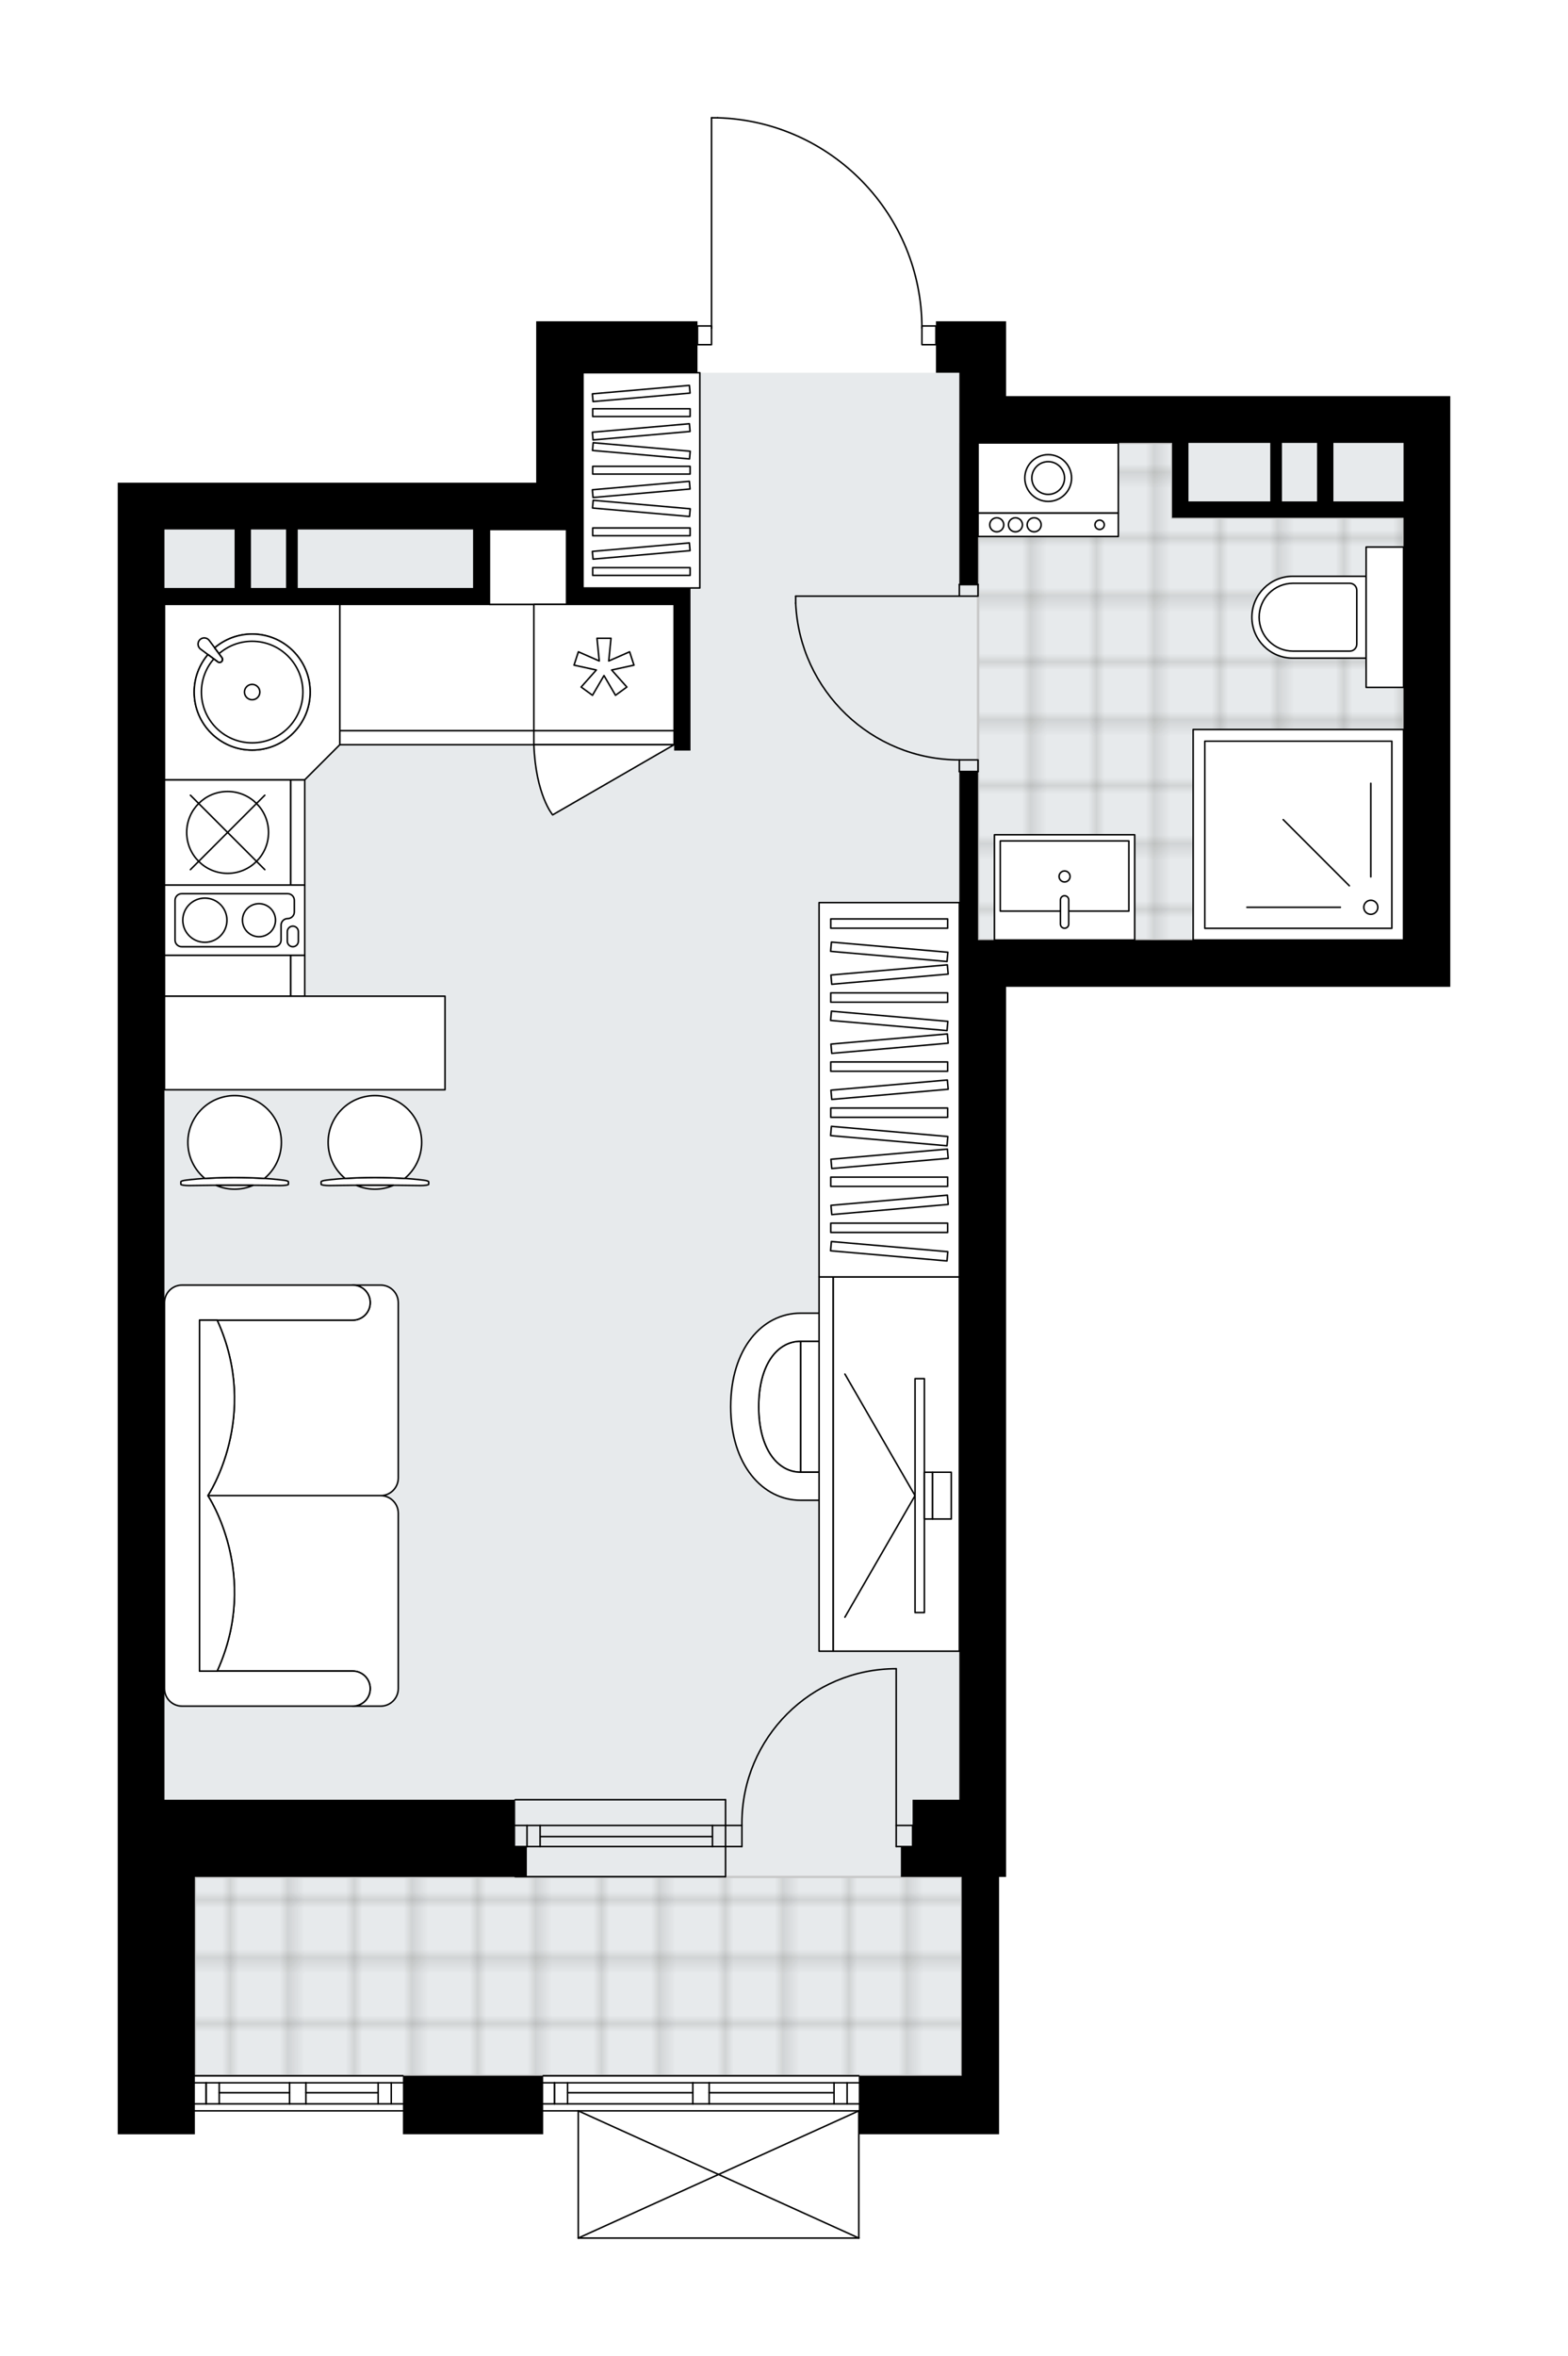 <svg xmlns="http://www.w3.org/2000/svg" xmlns:xlink="http://www.w3.org/1999/xlink" height="2000px" id="Layer_1" style="enable-background:new 0 0 1331.99 2000;" version="1.1" viewBox="0 0 1331.99 2000" width="1331.99px" x="0px" y="0px" xml:space="preserve">
<style type="text/css">
	.st0{fill:none;}
	.st1{opacity:0.25;fill:none;stroke:#13110C;stroke-width:0.4;stroke-miterlimit:10;}
	.st2{fill:#FFFFFF;}
	.st3{fill:#E7EAEC;}
	.st4{fill:url(#SVGID_1_);stroke:#C8C8C8;stroke-width:2;stroke-linecap:round;stroke-linejoin:round;stroke-miterlimit:10;}
	
		.st5{fill:url(#SVGID_00000045600116992354902310000001644650994879446458_);stroke:#C8C8C8;stroke-width:2;stroke-linecap:round;stroke-linejoin:round;stroke-miterlimit:10;}
	.st6{fill:none;stroke:#000000;stroke-width:1.3;stroke-linecap:round;stroke-linejoin:round;stroke-miterlimit:10;}
	.st7{fill:#FFFFFF;stroke:#000000;stroke-width:1.3;stroke-linecap:round;stroke-linejoin:round;stroke-miterlimit:10;}
	.st8{fill:none;stroke:#000000;stroke-width:1.3;stroke-linecap:round;stroke-linejoin:round;}
	.st9{fill:none;stroke:#000000;stroke-width:1.3;stroke-linecap:round;stroke-linejoin:round;stroke-dasharray:9.929,9.929;}
	.st10{fill:none;stroke:#000000;stroke-width:1.3;stroke-linecap:round;stroke-linejoin:round;stroke-dasharray:10.399,10.399;}
	.st11{fill:none;stroke:#000000;stroke-width:1.3;stroke-linecap:round;stroke-linejoin:round;stroke-dasharray:8.251,8.251;}
	.st12{font-family:'Arial-BoldMT';}
	.st13{font-size:104.089px;}
	.st14{font-size:88.075px;}
	.st15{font-family:'ArialMT';}
	.st16{font-size:40px;}
</style>
<pattern height="14.57" id="New_Pattern_Swatch_3" patternUnits="userSpaceOnUse" style="overflow:visible;" viewBox="7.49 -22.06 14.57 14.57" width="14.57" x="576.45" y="3274.93">
	<g>
		<rect class="st0" height="14.57" width="14.57" x="7.49" y="-22.06" />
		<g>
			<rect class="st1" height="7.29" width="7.29" x="14.77" y="-7.49" />
		</g>
		<g>
			<rect class="st1" height="7.29" width="7.29" x="0.2" y="-7.49" />
		</g>
		<g>
			<rect class="st1" height="7.29" width="7.29" x="22.06" y="-14.77" />
		</g>
		<g>
			<rect class="st1" height="7.29" width="7.29" x="7.49" y="-14.77" />
			<rect class="st1" height="7.29" width="7.29" x="14.77" y="-22.06" />
		</g>
		<g>
			<rect class="st1" height="7.29" width="7.29" x="0.2" y="-22.06" />
		</g>
		<g>
			<rect class="st1" height="7.29" width="7.29" x="22.06" y="-29.35" />
		</g>
		<g>
			<rect class="st1" height="7.29" width="7.29" x="7.49" y="-29.35" />
		</g>
	</g>
</pattern>
<path class="st2" d="M1192.27,336.31h39.72v501.45h-39.72  H854.66v690.11v39.72v25.82h-5.96v168.8v49.65H730.19V1900c0,0,0,0,0,0.01c0,0.05-0.02,0.09-0.03,0.14  c-0.01,0.04-0.01,0.08-0.03,0.12c0,0,0,0.01,0,0.01c0,0.01-0.01,0.01-0.02,0.02c-0.05,0.09-0.12,0.17-0.2,0.23  c-0.02,0.02-0.04,0.03-0.07,0.05c-0.09,0.05-0.19,0.09-0.31,0.09c0,0,0,0,0,0c0,0,0,0,0,0H491.23c0,0,0,0,0,0c0,0,0,0,0,0  c-0.11,0-0.21-0.04-0.31-0.09c-0.03-0.01-0.05-0.03-0.07-0.05c-0.08-0.06-0.15-0.14-0.2-0.23c0-0.01-0.01-0.01-0.02-0.02  c0,0,0-0.01,0-0.01c-0.02-0.04-0.02-0.08-0.03-0.12c-0.01-0.05-0.03-0.09-0.03-0.14c0,0,0,0,0-0.01v-107.35h-29.14v19.21H342.29  v-19.21c0,0,0,0,0,0H165.54c0,0,0,0,0,0v19.21H100v-45.68v-172.78v-25.82v-39.72V409.79h39.72h315.77v-93.34v-43.69h137.03v3.32  h11.27V100c0-0.36,0.29-0.65,0.65-0.65h5.21c0,0,0.01,0,0.01,0c0,0,0.01,0,0.01,0c46.92,1.39,90.76,20.7,123.46,54.38  c32.08,33.04,50,76.4,50.67,122.35h11.3v-3.32h19.86h39.72v63.55H1192.27z" id="background" />
<g id="floor">
	<polygon class="st3" points="1192.27,376.03 814.94,376.03 814.94,316.45 495.2,316.45 495.2,449.51 139.72,449.51 139.72,1527.87    165.54,1527.87 165.54,1762.21 816.93,1762.21 816.93,1527.87 816.93,1377.47 816.93,798.04 1192.27,798.04  " />
	<pattern id="SVGID_1_" patternTransform="matrix(7.006 0 0 7.006 46127.473 63108.332)" xlink:href="#New_Pattern_Swatch_3">
	</pattern>
	<polygon class="st4" points="1192.27,439.58 995.66,439.58 995.66,376.03 830.83,376.03 830.83,798.04 1192.27,798.04  " />
	
		<pattern id="SVGID_00000075883649927277793990000017284278378853793196_" patternTransform="matrix(7.006 0 0 7.006 46127.473 63108.332)" xlink:href="#New_Pattern_Swatch_3">
	</pattern>
	
		<rect height="168.81" style="fill:url(#SVGID_00000075883649927277793990000017284278378853793196_);stroke:#C8C8C8;stroke-width:2;stroke-linecap:round;stroke-linejoin:round;stroke-miterlimit:10;" width="651.39" x="165.54" y="1593.41" />
	<g id="LINE_00000176008222074516752990000003348861291702573722_">
		<line class="st6" x1="616.35" x2="437.61" y1="1549.72" y2="1549.72" />
	</g>
	<g id="LINE_00000039818946761109802280000017145442593231487366_">
		<line class="st6" x1="616.35" x2="437.61" y1="1567.59" y2="1567.59" />
	</g>
	<g id="LINE_00000100350828622485737210000009578793617103011500_">
		<line class="st6" x1="605.22" x2="458.8" y1="1559.15" y2="1559.15" />
	</g>
	<g id="LINE_00000075845857835739649300000017768546829634628285_">
		<line class="st6" x1="447.68" x2="447.68" y1="1549.72" y2="1567.59" />
	</g>
	<g id="LINE_00000118377086460969219170000011732664086756157835_">
		<line class="st6" x1="605.22" x2="605.22" y1="1549.72" y2="1567.59" />
	</g>
	<g id="LINE_00000103240301054576143720000015167071607486867096_">
		<line class="st6" x1="616.35" x2="437.61" y1="1527.87" y2="1527.87" />
	</g>
	<g id="LINE_00000060026788921660488170000006667626422432591237_">
		<line class="st6" x1="437.61" x2="616.35" y1="1593.19" y2="1593.19" />
	</g>
	<g id="LINE_00000018208179456887096890000008494991991889188793_">
		<line class="st6" x1="458.8" x2="458.8" y1="1549.71" y2="1567.58" />
	</g>
	<g id="LINE_00000096032129891960418810000016788744457099612803_">
		<line class="st6" x1="616.35" x2="616.35" y1="1527.87" y2="1593.19" />
	</g>
	<g id="LINE_00000012437812013311444840000003719786073471455413_">
		<line class="st6" x1="461.44" x2="729.54" y1="1762.21" y2="1762.21" />
	</g>
	<g id="LINE_00000154427945797010221210000018186561795445353888_">
		<line class="st6" x1="729.54" x2="602.44" y1="1786.05" y2="1786.05" />
	</g>
	<g id="LINE_00000000214335145444464690000002351424499193325757_">
		<line class="st6" x1="588.54" x2="461.44" y1="1786.05" y2="1786.05" />
	</g>
	<g id="LINE_00000063602454948724068210000014813968334648070078_">
		<line class="st6" x1="471.02" x2="471.02" y1="1768.17" y2="1786.05" />
	</g>
	<g id="LINE_00000139267677601226477520000000082896071597720200_">
		<line class="st6" x1="719.61" x2="719.61" y1="1768.17" y2="1786.05" />
	</g>
	<g id="LINE_00000139281205727160875930000017436082726320455068_">
		<line class="st6" x1="729.54" x2="602.44" y1="1768.17" y2="1768.17" />
	</g>
	<g id="LINE_00000071553497047793882910000016533700982696565422_">
		<line class="st6" x1="588.54" x2="461.44" y1="1768.17" y2="1768.17" />
	</g>
	<g id="LINE_00000065054555677240637060000003490093595003457207_">
		<line class="st6" x1="588.54" x2="482.14" y1="1776.61" y2="1776.61" />
	</g>
	<g id="LINE_00000118365209636677179500000016802592293577404085_">
		<line class="st6" x1="708.49" x2="602.44" y1="1776.61" y2="1776.61" />
	</g>
	<g id="LINE_00000137837778303815509580000013863954420617413557_">
		<line class="st6" x1="708.49" x2="708.49" y1="1786.05" y2="1768.17" />
	</g>
	<g id="LINE_00000135656100615182429020000017895996357330047158_">
		<line class="st6" x1="471.02" x2="471.02" y1="1768.17" y2="1786.05" />
	</g>
	<g id="LINE_00000065775560110864932490000008841603421592719794_">
		<line class="st6" x1="482.14" x2="482.14" y1="1786.05" y2="1768.17" />
	</g>
	<g id="LINE_00000017508211289930556960000003081253883516612274_">
		<line class="st6" x1="602.44" x2="602.44" y1="1768.17" y2="1786.05" />
	</g>
	<g id="LINE_00000152953786024543388370000003944557221031494032_">
		<line class="st6" x1="602.44" x2="588.54" y1="1786.05" y2="1786.05" />
	</g>
	<g id="LINE_00000078729693176032083200000012092056442557632170_">
		<line class="st6" x1="588.54" x2="588.54" y1="1786.05" y2="1768.17" />
	</g>
	<g id="LINE_00000145018924854598523290000014095210940317611395_">
		<line class="st6" x1="588.54" x2="602.44" y1="1768.17" y2="1768.17" />
	</g>
	<g id="LINE_00000168813103778923374500000003712040060805981056_">
		<line class="st6" x1="729.54" x2="461.44" y1="1792" y2="1792" />
	</g>
	<g id="LINE_00000080923728781541163460000012227292106335617664_">
		<line class="st6" x1="165.54" x2="342.29" y1="1762.21" y2="1762.21" />
	</g>
	<g id="LINE_00000005246905088380377050000009571216029910365340_">
		<line class="st6" x1="342.29" x2="259.87" y1="1786.05" y2="1786.05" />
	</g>
	<g id="LINE_00000022558106896012965340000001459552447423705260_">
		<line class="st6" x1="245.97" x2="165.54" y1="1786.05" y2="1786.05" />
	</g>
	<g id="LINE_00000085951479589600250300000007584756199395460741_">
		<line class="st6" x1="175.11" x2="175.11" y1="1768.17" y2="1786.05" />
	</g>
	<g id="LINE_00000036942554806764088790000017835012474731136897_">
		<line class="st6" x1="332.36" x2="332.36" y1="1768.17" y2="1786.05" />
	</g>
	<g id="LINE_00000134244692242675168960000002064914424664691634_">
		<line class="st6" x1="342.29" x2="259.87" y1="1768.17" y2="1768.17" />
	</g>
	<g id="LINE_00000160881970629453333800000003823405706965959054_">
		<line class="st6" x1="245.97" x2="165.54" y1="1768.17" y2="1768.17" />
	</g>
	<g id="LINE_00000009589332214175970680000017502669922895113628_">
		<line class="st6" x1="245.97" x2="186.23" y1="1776.61" y2="1776.61" />
	</g>
	<g id="LINE_00000084512684480191318080000005178014346583500192_">
		<line class="st6" x1="321.23" x2="259.87" y1="1776.61" y2="1776.61" />
	</g>
	<g id="LINE_00000059996002558406788910000009655727001270665147_">
		<line class="st6" x1="321.23" x2="321.23" y1="1786.05" y2="1768.17" />
	</g>
	<g id="LINE_00000027600904297600709240000006875443768317270699_">
		<line class="st6" x1="175.11" x2="175.11" y1="1768.17" y2="1786.05" />
	</g>
	<g id="LINE_00000127737047413308838990000007475852606803637437_">
		<line class="st6" x1="186.23" x2="186.23" y1="1786.05" y2="1768.17" />
	</g>
	<g id="LINE_00000003097417621030210570000007906799400434511784_">
		<line class="st6" x1="259.87" x2="259.87" y1="1768.17" y2="1786.05" />
	</g>
	<g id="LINE_00000090265301804816384980000008620608074392704945_">
		<line class="st6" x1="259.87" x2="245.97" y1="1786.05" y2="1786.05" />
	</g>
	<g id="LINE_00000129164221997780059780000003621636570234292879_">
		<line class="st6" x1="245.97" x2="245.97" y1="1786.05" y2="1768.17" />
	</g>
	<g id="LINE_00000157268377024676797090000014745843099249620401_">
		<line class="st6" x1="245.97" x2="259.87" y1="1768.17" y2="1768.17" />
	</g>
	<g id="LINE_00000026883460013995739920000003018441999393005727_">
		<line class="st6" x1="342.29" x2="165.54" y1="1792" y2="1792" />
	</g>
	<g id="LWPOLYLINE_00000069368354987973469620000018124966797764003004_">
		<rect class="st6" height="15.89" width="11.92" x="783.16" y="276.73" />
	</g>
	<g id="LWPOLYLINE_00000082347366604315622680000002968364983378123907_">
		<rect class="st6" height="15.89" width="11.92" x="592.51" y="276.73" />
	</g>
	<g id="LWPOLYLINE_00000045616096901003605760000003168490448199078302_">
		<path class="st6" d="M609.64,100c96.65,2.86,173.52,82.04,173.53,178.73" />
	</g>
	<g id="LINE_00000170281014258340093390000009299655153959477182_">
		<line class="st6" x1="604.43" x2="604.43" y1="278.73" y2="100" />
	</g>
	<g id="LINE_00000157296572431798645540000012832569405379653043_">
		<line class="st6" x1="604.43" x2="609.64" y1="100" y2="100" />
	</g>
	<g id="LWPOLYLINE_00000142857081925973172540000007729910691931801754_">
		<rect class="st6" height="9.93" width="15.89" x="814.94" y="496.18" />
	</g>
	<g id="LWPOLYLINE_00000116932314753546871990000000708036679349952158_">
		<rect class="st6" height="9.93" width="15.89" x="814.94" y="645.12" />
	</g>
	<g id="LINE_00000153698831633453001130000009428635718596768412_">
		<line class="st6" x1="814.94" x2="830.83" y1="496.18" y2="496.18" />
	</g>
	<g id="LINE_00000176027354058407549620000002148371184642110356_">
		<line class="st6" x1="814.94" x2="830.83" y1="655.05" y2="655.05" />
	</g>
	<g id="LINE_00000139265149906316766950000003312528171589417359_">
		<line class="st6" x1="814.94" x2="675.92" y1="506.11" y2="506.11" />
	</g>
	<g id="ARC_00000134207790585991660430000004333692740773366406_">
		<path class="st6" d="M814.94,645.12c-74.46-0.05-135.71-58.67-139.02-133.06" />
	</g>
	<g id="LINE_00000119109268034436688510000000783158076728580752_">
		<line class="st6" x1="675.92" x2="675.92" y1="506.11" y2="512.06" />
	</g>
	<g id="ARC_00000018932932800270162050000009459414363075583373_">
		<path class="st6" d="M630.25,1549.72c-0.01-0.65-0.01-1.3-0.01-1.95c-0.01-72.4,58.68-131.1,131.09-131.11" />
	</g>
	<g id="LINE_00000178922888309805197620000010602213340185614763_">
		<line class="st6" x1="761.32" x2="761.32" y1="1549.72" y2="1416.66" />
	</g>
	<g id="LINE_00000115480718256860602400000002399401252922452379_">
		<line class="st6" x1="616.35" x2="630.25" y1="1549.72" y2="1549.72" />
	</g>
	<g id="LINE_00000170960790281251324290000016367219090781933194_">
		<line class="st6" x1="630.25" x2="630.25" y1="1549.72" y2="1567.59" />
	</g>
	<g id="LINE_00000125594016130654421300000012088012191949629627_">
		<line class="st6" x1="630.25" x2="616.35" y1="1567.59" y2="1567.59" />
	</g>
	<g id="LINE_00000061438605346945317460000000565652918226373259_">
		<line class="st6" x1="775.22" x2="761.32" y1="1567.59" y2="1567.59" />
	</g>
	<g id="LINE_00000106863364350381715660000007412242384143458705_">
		<line class="st6" x1="761.32" x2="761.32" y1="1567.59" y2="1549.72" />
	</g>
	<g id="LINE_00000183230887360870831150000004090388036950463909_">
		<line class="st6" x1="761.32" x2="775.22" y1="1549.72" y2="1549.72" />
	</g>
	<g id="LINE_00000026131487915869135430000017261188853515605901_">
		<line class="st6" x1="775.22" x2="775.22" y1="1567.59" y2="1549.72" />
	</g>
	<g id="LINE_00000026857400264472703750000007058710798923224993_">
		<line class="st6" x1="729.54" x2="491.23" y1="1900" y2="1900" />
	</g>
	<g id="LINE_00000141429332430725577680000000143829262652738710_">
		<line class="st6" x1="491.23" x2="491.23" y1="1900" y2="1792" />
	</g>
	<g id="LINE_00000099636951183791721310000011622304479292983681_">
		<line class="st6" x1="729.54" x2="729.54" y1="1792" y2="1900" />
	</g>
	<g id="LWPOLYLINE_00000057128132940324009510000017094535382445091200_">
		<line class="st6" x1="491.23" x2="729.54" y1="1792" y2="1900" />
	</g>
	<g id="LWPOLYLINE_00000141416619064079984140000007217105484607316875_">
		<line class="st6" x1="729.54" x2="491.23" y1="1792" y2="1900" />
	</g>
	<path d="M455.48,316.45v93.34H139.72H100v1118.09v39.72v25.82v172.78v45.68h65.54v-45.68v-172.78h282v-25.82h-9.93v-39.72H139.72   V513.06h59.58h13.9h162.85h25.82h13.9v-63.55h39.72h25.82v49.65v13.9h91.35v124.12h13.9V499.15h-13.9H495.2v-49.65V316.45h97.31   v-43.69H455.48V316.45z M199.3,499.15h-59.58v-49.65h59.58V499.15z M213.2,499.15v-49.65h29.79v49.65H213.2z M401.86,499.15h-25.82   H252.92v-49.65h148.95V499.15z" />
	<path d="M854.66,336.31v-63.55h-39.72h-19.86v43.69h19.86v59.58v120.15h15.89V376.03h23.83h141v49.65v13.9h123.13h13.9h59.58   v358.46H830.83V655.05h-15.89v142.99v39.72v690.11h-39.72v39.72h-9.93v25.82h51.63v168.8h-87.38v49.65H848.7v-49.65v-168.8h5.96   v-25.82v-39.72V837.76h337.61h39.72V336.31h-39.72H854.66z M1009.56,376.03h69.51v49.65h-69.51V376.03z M1118.79,425.68H1089   v-49.65h29.79V425.68z M1192.27,425.67h-59.58v-49.65h59.58V425.67z" />
	<rect height="49.65" width="119.16" x="342.28" y="1762.21" />
</g>
<g id="mebel">
	<g>
		<g>
			<g>
				<path class="st7" d="M779.48,1153.5v81.47c0,8.2-6.65,14.85-14.85,14.85h-84.55v-111.17h84.55      C772.83,1138.65,779.48,1145.3,779.48,1153.5z" />
				<path class="st7" d="M680.08,1249.82c-19.29,0-35.59-19.41-35.59-55.61s16.1-55.56,35.59-55.56V1249.82z" />
				<path class="st7" d="M680.08,1114.82c-32.52,0-59.37,30.04-59.37,79.39c0,49.36,27.2,79.44,59.37,79.44h84.5v-23.83h-84.5      c-19.29,0-35.59-19.41-35.59-55.61s16.1-55.56,35.59-55.56h84.5v-23.83H680.08z" />
			</g>
		</g>
		<g>
			
				<rect class="st7" height="107.24" transform="matrix(6.630543e-10 1 -1 6.630543e-10 2004.219 481.562)" width="317.75" x="602.45" y="1189.27" />
			
				<rect class="st7" height="11.92" transform="matrix(4.277057e-10 1 -1 4.277057e-10 1944.641 541.14)" width="317.75" x="542.87" y="1236.93" />
		</g>
		<g>
			<g>
				<g id="LINE_00000005264071108114064090000012969759080001543614_">
					<line class="st7" x1="777.31" x2="717.73" y1="1269.7" y2="1166.51" />
				</g>
				<g id="LINE_00000073708331531324238990000009980818857895242919_">
					<line class="st7" x1="777.31" x2="717.73" y1="1269.7" y2="1372.89" />
				</g>
			</g>
			<rect class="st7" height="198.59" width="7.94" x="777.31" y="1170.4" />
			
				<rect class="st7" height="39.72" transform="matrix(-1 2.603863e-10 -2.603863e-10 -1 1577.46 2539.402)" width="6.95" x="785.25" y="1249.84" />
			<rect class="st7" height="39.72" width="15.89" x="792.21" y="1249.84" />
		</g>
	</g>
	<g>
		
			<rect class="st7" height="317.75" transform="matrix(-1 -1.431754e-10 1.431754e-10 -1 1510.742 1850.28)" width="119.16" x="695.79" y="766.26" />
		<g>
			
				<rect class="st7" height="7.89" transform="matrix(-1 -1.348527e-10 1.348527e-10 -1 1510.742 2084.706)" width="99.3" x="705.72" y="1038.41" />
			
				<rect class="st7" height="7.89" transform="matrix(-1 -1.347519e-10 1.347519e-10 -1 1510.742 2006.505)" width="99.3" x="705.72" y="999.31" />
			
				<rect class="st7" height="7.89" transform="matrix(-1 -1.347430e-10 1.347430e-10 -1 1510.742 1889.203)" width="99.3" x="705.72" y="940.66" />
			
				<rect class="st7" height="7.89" transform="matrix(-1 -1.342483e-10 1.342483e-10 -1 1510.742 1811.002)" width="99.3" x="705.72" y="901.56" />
			
				<rect class="st7" height="7.89" transform="matrix(-1 -1.347430e-10 1.347430e-10 -1 1510.742 1693.7)" width="99.3" x="705.72" y="842.9" />
			
				<rect class="st7" height="7.89" transform="matrix(-0.996 -0.087 0.087 -0.996 1415.316 2185.601)" width="99.3" x="705.72" y="1057.96" />
			
				<rect class="st7" height="7.89" transform="matrix(-0.996 -0.087 0.087 -0.996 1423.836 1990.47)" width="99.3" x="705.72" y="960.21" />
			
				<rect class="st7" height="7.89" transform="matrix(-0.996 -0.087 0.087 -0.996 1432.356 1795.339)" width="99.3" x="705.72" y="862.46" />
			
				<rect class="st7" height="7.89" transform="matrix(-0.996 0.087 -0.087 -0.996 1597.011 1975.879)" width="99.3" x="705.72" y="1018.86" />
			
				<rect class="st7" height="7.89" transform="matrix(-0.996 0.087 -0.087 -0.996 1593.603 1897.826)" width="99.3" x="705.72" y="979.76" />
			
				<rect class="st7" height="7.89" transform="matrix(-0.996 0.087 -0.087 -0.996 1588.491 1780.748)" width="99.3" x="705.72" y="921.11" />
			
				<rect class="st7" height="7.89" transform="matrix(-0.996 0.087 -0.087 -0.996 1585.083 1702.695)" width="99.3" x="705.72" y="882.01" />
			
				<rect class="st7" height="7.89" transform="matrix(-0.996 -0.087 0.087 -0.996 1437.467 1678.26)" width="99.3" x="705.72" y="803.8" />
			
				<rect class="st7" height="7.89" transform="matrix(-0.996 0.087 -0.087 -0.996 1579.971 1585.617)" width="99.3" x="705.72" y="823.35" />
			
				<rect class="st7" height="7.89" transform="matrix(-1 -1.347430e-10 1.347430e-10 -1 1510.742 1568.128)" width="99.3" x="705.72" y="780.12" />
		</g>
	</g>
	<g>
		<rect class="st7" height="182.71" width="99.3" x="495.21" y="316.45" />
		<g>
			<rect class="st7" height="6.58" width="82.75" x="503.49" y="347.02" />
			<rect class="st7" height="6.58" width="82.75" x="503.49" y="395.89" />
			
				<rect class="st7" height="6.58" transform="matrix(0.996 0.087 -0.087 0.996 35.444 -46.031)" width="82.75" x="503.49" y="379.6" />
			
				<rect class="st7" height="6.58" transform="matrix(0.996 -0.087 0.087 0.996 -27.038 48.759)" width="82.75" x="503.49" y="330.73" />
			
				<rect class="st7" height="6.58" transform="matrix(0.996 -0.087 0.087 0.996 -29.878 48.883)" width="82.75" x="503.49" y="363.31" />
			
				<rect class="st7" height="6.58" transform="matrix(0.996 0.087 -0.087 0.996 39.704 -45.845)" width="82.75" x="503.49" y="428.48" />
			
				<rect class="st7" height="6.58" transform="matrix(0.996 -0.087 0.087 0.996 -34.138 49.069)" width="82.75" x="503.49" y="412.18" />
			<rect class="st7" height="6.58" width="82.75" x="503.49" y="448.21" />
			<rect class="st7" height="6.58" width="82.75" x="503.49" y="481.9" />
			
				<rect class="st7" height="6.58" transform="matrix(0.996 -0.087 0.087 0.996 -38.698 49.268)" width="82.75" x="503.49" y="464.51" />
		</g>
	</g>
	<g>
		
			<rect class="st7" height="107.24" transform="matrix(1.555252e-10 -1 1 1.555252e-10 -634.978 1021.684)" width="34.75" x="175.98" y="774.71" />
		
			<rect class="st7" height="11.92" transform="matrix(1.555252e-10 -1 1 1.555252e-10 -575.399 1081.262)" width="34.75" x="235.55" y="822.37" />
	</g>
	<g>
		<rect class="st7" height="107.24" width="164.83" x="288.67" y="513.06" />
		<rect class="st7" height="11.92" width="164.83" x="288.67" y="620.3" />
	</g>
	<g>
		<path class="st7" d="M299.6,1120.76L299.6,1120.76c8.23,0,14.89-6.67,14.89-14.89v0c0-8.23-6.67-14.89-14.89-14.89h0h23.78    c8.26,0,14.95,6.69,14.95,14.95v148.82c0,8.23-6.73,14.97-14.97,14.97l-146.8,0c0,0,45.18-67.17,7.92-148.94H299.6z" />
		<path class="st7" d="M299.6,1418.65L299.6,1418.65c8.23,0,14.89,6.67,14.89,14.89l0,0c0,8.23-6.67,14.89-14.89,14.89h0h23.78    c8.26,0,14.95-6.69,14.95-14.95v-148.82c0-8.23-6.73-14.97-14.97-14.97l-146.8,0c0,0,45.18,67.17,7.92,148.94H299.6z" />
		<path class="st7" d="M154.62,1090.97H299.6c8.23,0,14.89,6.67,14.89,14.89l0,0c0,8.23-6.67,14.89-14.89,14.89H169.52v297.89H299.6    c8.23,0,14.89,6.67,14.89,14.89v0c0,8.23-6.67,14.89-14.89,14.89H154.62c-8.23,0-14.89-6.67-14.89-14.89v-327.68    C139.73,1097.67,146.43,1090.97,154.62,1090.97z" />
		<path class="st7" d="M184.48,1418.65c37.27-81.77-7.92-148.94-7.92-148.94v-0.01c0,0,45.18-67.17,7.92-148.94h-14.96v297.89    L184.48,1418.65z" />
	</g>
	<g>
		<g>
			<g id="LINE_00000089559633391686423730000007211657147713555647_">
				<path class="st7" d="M277.18,1001.89c24.04-3.02,58.54-3.02,82.58,0c2.78,0.35,4.39,0.87,4.39,1.42v0.14v1.96      c0,0.59-3.11,1.07-6.95,1.07c-25.75-0.41-51.7-0.41-77.45,0c-3.84,0-6.95-0.48-6.95-1.07v-1.96v-0.14      C272.79,1002.76,274.4,1002.24,277.18,1001.89z" />
			</g>
			<g>
				<path class="st7" d="M302.75,1006.3c4.82,2.08,10.13,3.25,15.72,3.25c5.59,0,10.9-1.16,15.72-3.25      C323.7,1006.23,313.23,1006.23,302.75,1006.3z" />
				<path class="st7" d="M293.17,1000.45c16.19-1.05,34.4-1.05,50.6,0c8.81-7.29,14.42-18.3,14.42-30.62      c0-21.94-17.78-39.72-39.72-39.72c-21.94,0-39.72,17.78-39.72,39.72C278.75,982.15,284.36,993.16,293.17,1000.45z" />
			</g>
		</g>
		<g>
			<g id="LINE_00000049201193693488371380000015843467937753489027_">
				<path class="st7" d="M158.02,1001.89c24.04-3.02,58.54-3.02,82.58,0c2.78,0.35,4.39,0.87,4.39,1.42v0.14v1.96      c0,0.59-3.11,1.07-6.95,1.07c-25.75-0.41-51.7-0.41-77.45,0c-3.84,0-6.95-0.48-6.95-1.07v-1.96v-0.14      C153.63,1002.76,155.24,1002.24,158.02,1001.89z" />
			</g>
			<g>
				<path class="st7" d="M183.59,1006.3c4.82,2.08,10.13,3.25,15.72,3.25s10.9-1.16,15.72-3.25      C204.54,1006.23,194.08,1006.23,183.59,1006.3z" />
				<path class="st7" d="M174.01,1000.45c16.19-1.05,34.4-1.05,50.6,0c8.81-7.29,14.42-18.3,14.42-30.62      c0-21.94-17.78-39.72-39.72-39.72c-21.94,0-39.72,17.78-39.72,39.72C159.59,982.15,165.21,993.16,174.01,1000.45z" />
			</g>
		</g>
		
			<rect class="st7" height="79.44" transform="matrix(-1 -8.996372e-11 8.996372e-11 -1 517.778 1770.853)" width="238.31" x="139.73" y="845.71" />
	</g>
	<rect class="st7" height="63.55" width="65.55" x="415.76" y="449.51" />
	<g>
		<rect class="st7" height="59.58" width="119.16" x="830.84" y="376.03" />
		<rect class="st7" height="19.86" width="119.16" x="830.84" y="435.6" />
		<g id="CIRCLE_00000036235257916669092810000001134412629033980033_">
			<circle class="st7" cx="890.42" cy="405.82" r="19.86" />
		</g>
		<g id="CIRCLE_00000173850624866195133080000006682619749715649444_">
			<circle class="st7" cx="890.42" cy="405.82" r="13.9" />
		</g>
		<g id="CIRCLE_00000035489675540143838380000015314514101226585251_">
			<circle class="st7" cx="934.11" cy="445.53" r="3.97" />
		</g>
		<g id="CIRCLE_00000049188583674031653250000012922008944514402718_">
			<circle class="st7" cx="878.5" cy="445.53" r="5.96" />
		</g>
		<g id="CIRCLE_00000042694930430112080870000003129562632366549644_">
			<circle class="st7" cx="862.61" cy="445.53" r="5.96" />
		</g>
		<g id="CIRCLE_00000096023941403831472990000009234500129830254498_">
			<circle class="st7" cx="846.72" cy="445.53" r="5.96" />
		</g>
	</g>
	<g>
		<path class="st7" d="M1063.45,523.98L1063.45,523.98c0-19.19,15.56-34.75,34.75-34.75h62.29v69.51h-62.29    C1079.01,558.73,1063.45,543.17,1063.45,523.98z" />
		
			<rect class="st7" height="31.78" transform="matrix(-1.836970e-16 1 -1 -1.836970e-16 1700.37 -652.412)" width="119.16" x="1116.81" y="508.09" />
		<path class="st7" d="M1069.62,523.98L1069.62,523.98c0-15.9,12.89-28.8,28.8-28.8h48.19c3.29,0,5.96,2.67,5.96,5.96v45.68    c0,3.29-2.67,5.96-5.96,5.96h-48.19C1082.51,552.78,1069.62,539.88,1069.62,523.98z" />
	</g>
	<g>
		
			<rect class="st7" height="178.73" transform="matrix(-1.836970e-16 1 -1 -1.836970e-16 1811.583 -394.239)" width="178.73" x="1013.54" y="619.3" />
		
			<rect class="st7" height="158.88" transform="matrix(-1.836970e-16 1 -1 -1.836970e-16 1811.583 -394.239)" width="158.88" x="1023.47" y="629.23" />
		<circle class="st7" cx="1164.48" cy="770.24" r="5.96" />
		<line class="st7" x1="1164.48" x2="1164.48" y1="744.42" y2="664.98" />
		<line class="st7" x1="1146.22" x2="1090.05" y1="751.98" y2="695.81" />
		<line class="st7" x1="1138.66" x2="1059.22" y1="770.24" y2="770.24" />
	</g>
	<g>
		
			<rect class="st7" height="89.37" transform="matrix(-1 -8.986957e-11 8.986957e-11 -1 1808.633 1506.711)" width="119.16" x="844.73" y="708.67" />
		
			<rect class="st7" height="59.58" transform="matrix(-1 -8.981139e-11 8.981139e-11 -1 1808.674 1487.38)" width="109.23" x="849.72" y="713.9" />
		<path class="st7" d="M904.34,760.43L904.34,760.43c1.94,0,3.51,1.57,3.51,3.51v20.59c0,1.94-1.57,3.51-3.51,3.51l0,0    c-1.94,0-3.51-1.57-3.51-3.51v-20.59C900.82,762,902.4,760.43,904.34,760.43z" />
		<circle class="st7" cx="904.34" cy="744.07" r="4.67" />
	</g>
	<g>
		<rect class="st7" height="107.24" width="119.16" x="453.51" y="513.06" />
		<rect class="st7" height="11.92" width="119.16" x="453.51" y="620.3" />
		<polygon class="st7" points="509.06,561.13 507.13,541.85 519.04,541.85 517.12,561.13 534.85,553.34 538.54,564.67 519.61,568.8     532.5,583.26 522.86,590.26 513.09,573.53 503.31,590.26 493.67,583.26 506.56,568.8 487.64,564.67 491.32,553.34   " />
		<path class="st7" d="M572.66,632.21l-103.19,59.58c0,0-14.38-16.77-15.96-59.58H572.66z" />
	</g>
	<g>
		
			<rect class="st7" height="107.24" transform="matrix(4.443296e-11 -1 1 4.443296e-11 -513.337 900.035)" width="89.37" x="148.67" y="653.07" />
		
			<rect class="st7" height="11.92" transform="matrix(4.443296e-11 -1 1 4.443296e-11 -453.759 959.613)" width="89.37" x="208.24" y="700.73" />
		<circle class="st7" cx="193.35" cy="706.69" r="34.75" />
		<line class="st7" x1="161.75" x2="224.95" y1="675.09" y2="738.28" />
		<line class="st7" x1="224.95" x2="161.75" y1="675.09" y2="738.28" />
	</g>
	<g>
		
			<rect class="st7" height="119.16" transform="matrix(4.448381e-11 -1 1 4.448381e-11 -581.852 980.466)" width="59.58" x="169.52" y="721.58" />
		<path class="st7" d="M154.33,803.72h78.8c3.11,0,5.63-2.52,5.63-5.63v-12.63c0-3.11,2.52-5.63,5.63-5.63h0    c3.11,0,5.63-2.52,5.63-5.63v-9.88c0-3.11-2.52-5.63-5.63-5.63h-90.06c-3.11,0-5.63,2.52-5.63,5.63v33.77    C148.7,801.2,151.22,803.72,154.33,803.72z" />
		<path class="st7" d="M253.45,790.94v8.09c0,2.59-2.1,4.69-4.69,4.69l0,0c-2.59,0-4.69-2.1-4.69-4.69v-8.09    c0-2.59,2.1-4.69,4.69-4.69l0,0C251.35,786.25,253.45,788.35,253.45,790.94z" />
		<circle class="st7" cx="220" cy="781.2" r="14.03" />
		<circle class="st7" cx="174.03" cy="781.2" r="18.76" />
	</g>
	<g>
		<polygon class="st7" points="288.67,632.21 288.67,513.06 139.73,513.06 139.73,662 258.88,662   " />
		<g id="ARC_00000150801679596102439570000011039295271494064288_">
			<path class="st7" d="M170.35,551.02c-0.41-0.3-0.77-0.67-1.07-1.07c-1.74-2.33-1.25-5.62,1.07-7.36     c2.33-1.74,5.62-1.25,7.36,1.07l11.11,14.91c0.42,0.78,0.42,1.72,0,2.5c-0.69,1.28-2.29,1.75-3.56,1.06L170.35,551.02z" />
		</g>
		<path class="st7" d="M182.4,549.96l6.42,8.61c0.42,0.78,0.42,1.72,0,2.5c-0.69,1.28-2.29,1.75-3.56,1.06l-8.61-6.42    c-7.28,8.59-11.69,19.68-11.69,31.82c0,27.2,22.05,49.25,49.25,49.25s49.25-22.05,49.25-49.25s-22.05-49.25-49.25-49.25    C202.07,538.28,190.98,542.68,182.4,549.96z" />
		<path class="st7" d="M182.4,549.96l6.42,8.61c0.42,0.78,0.42,1.72,0,2.5c-0.69,1.28-2.29,1.75-3.56,1.06l-8.61-6.42    c-7.28,8.59-11.69,19.68-11.69,31.82c0,27.2,22.05,49.25,49.25,49.25s49.25-22.05,49.25-49.25s-22.05-49.25-49.25-49.25    C202.07,538.28,190.98,542.68,182.4,549.96z" />
		<path class="st7" d="M188.81,558.56c0.42,0.78,0.42,1.72,0,2.5c-0.69,1.28-2.29,1.75-3.56,1.06l-3.67-2.73    c-6.52,7.55-10.49,17.37-10.49,28.14c0,23.81,19.3,43.11,43.11,43.11s43.11-19.3,43.11-43.11c0-23.81-19.3-43.11-43.11-43.11    c-10.76,0-20.57,3.96-28.12,10.48L188.81,558.56z" />
		<circle class="st7" cx="214.2" cy="587.53" r="6.53" />
	</g>
</g>
</svg>
